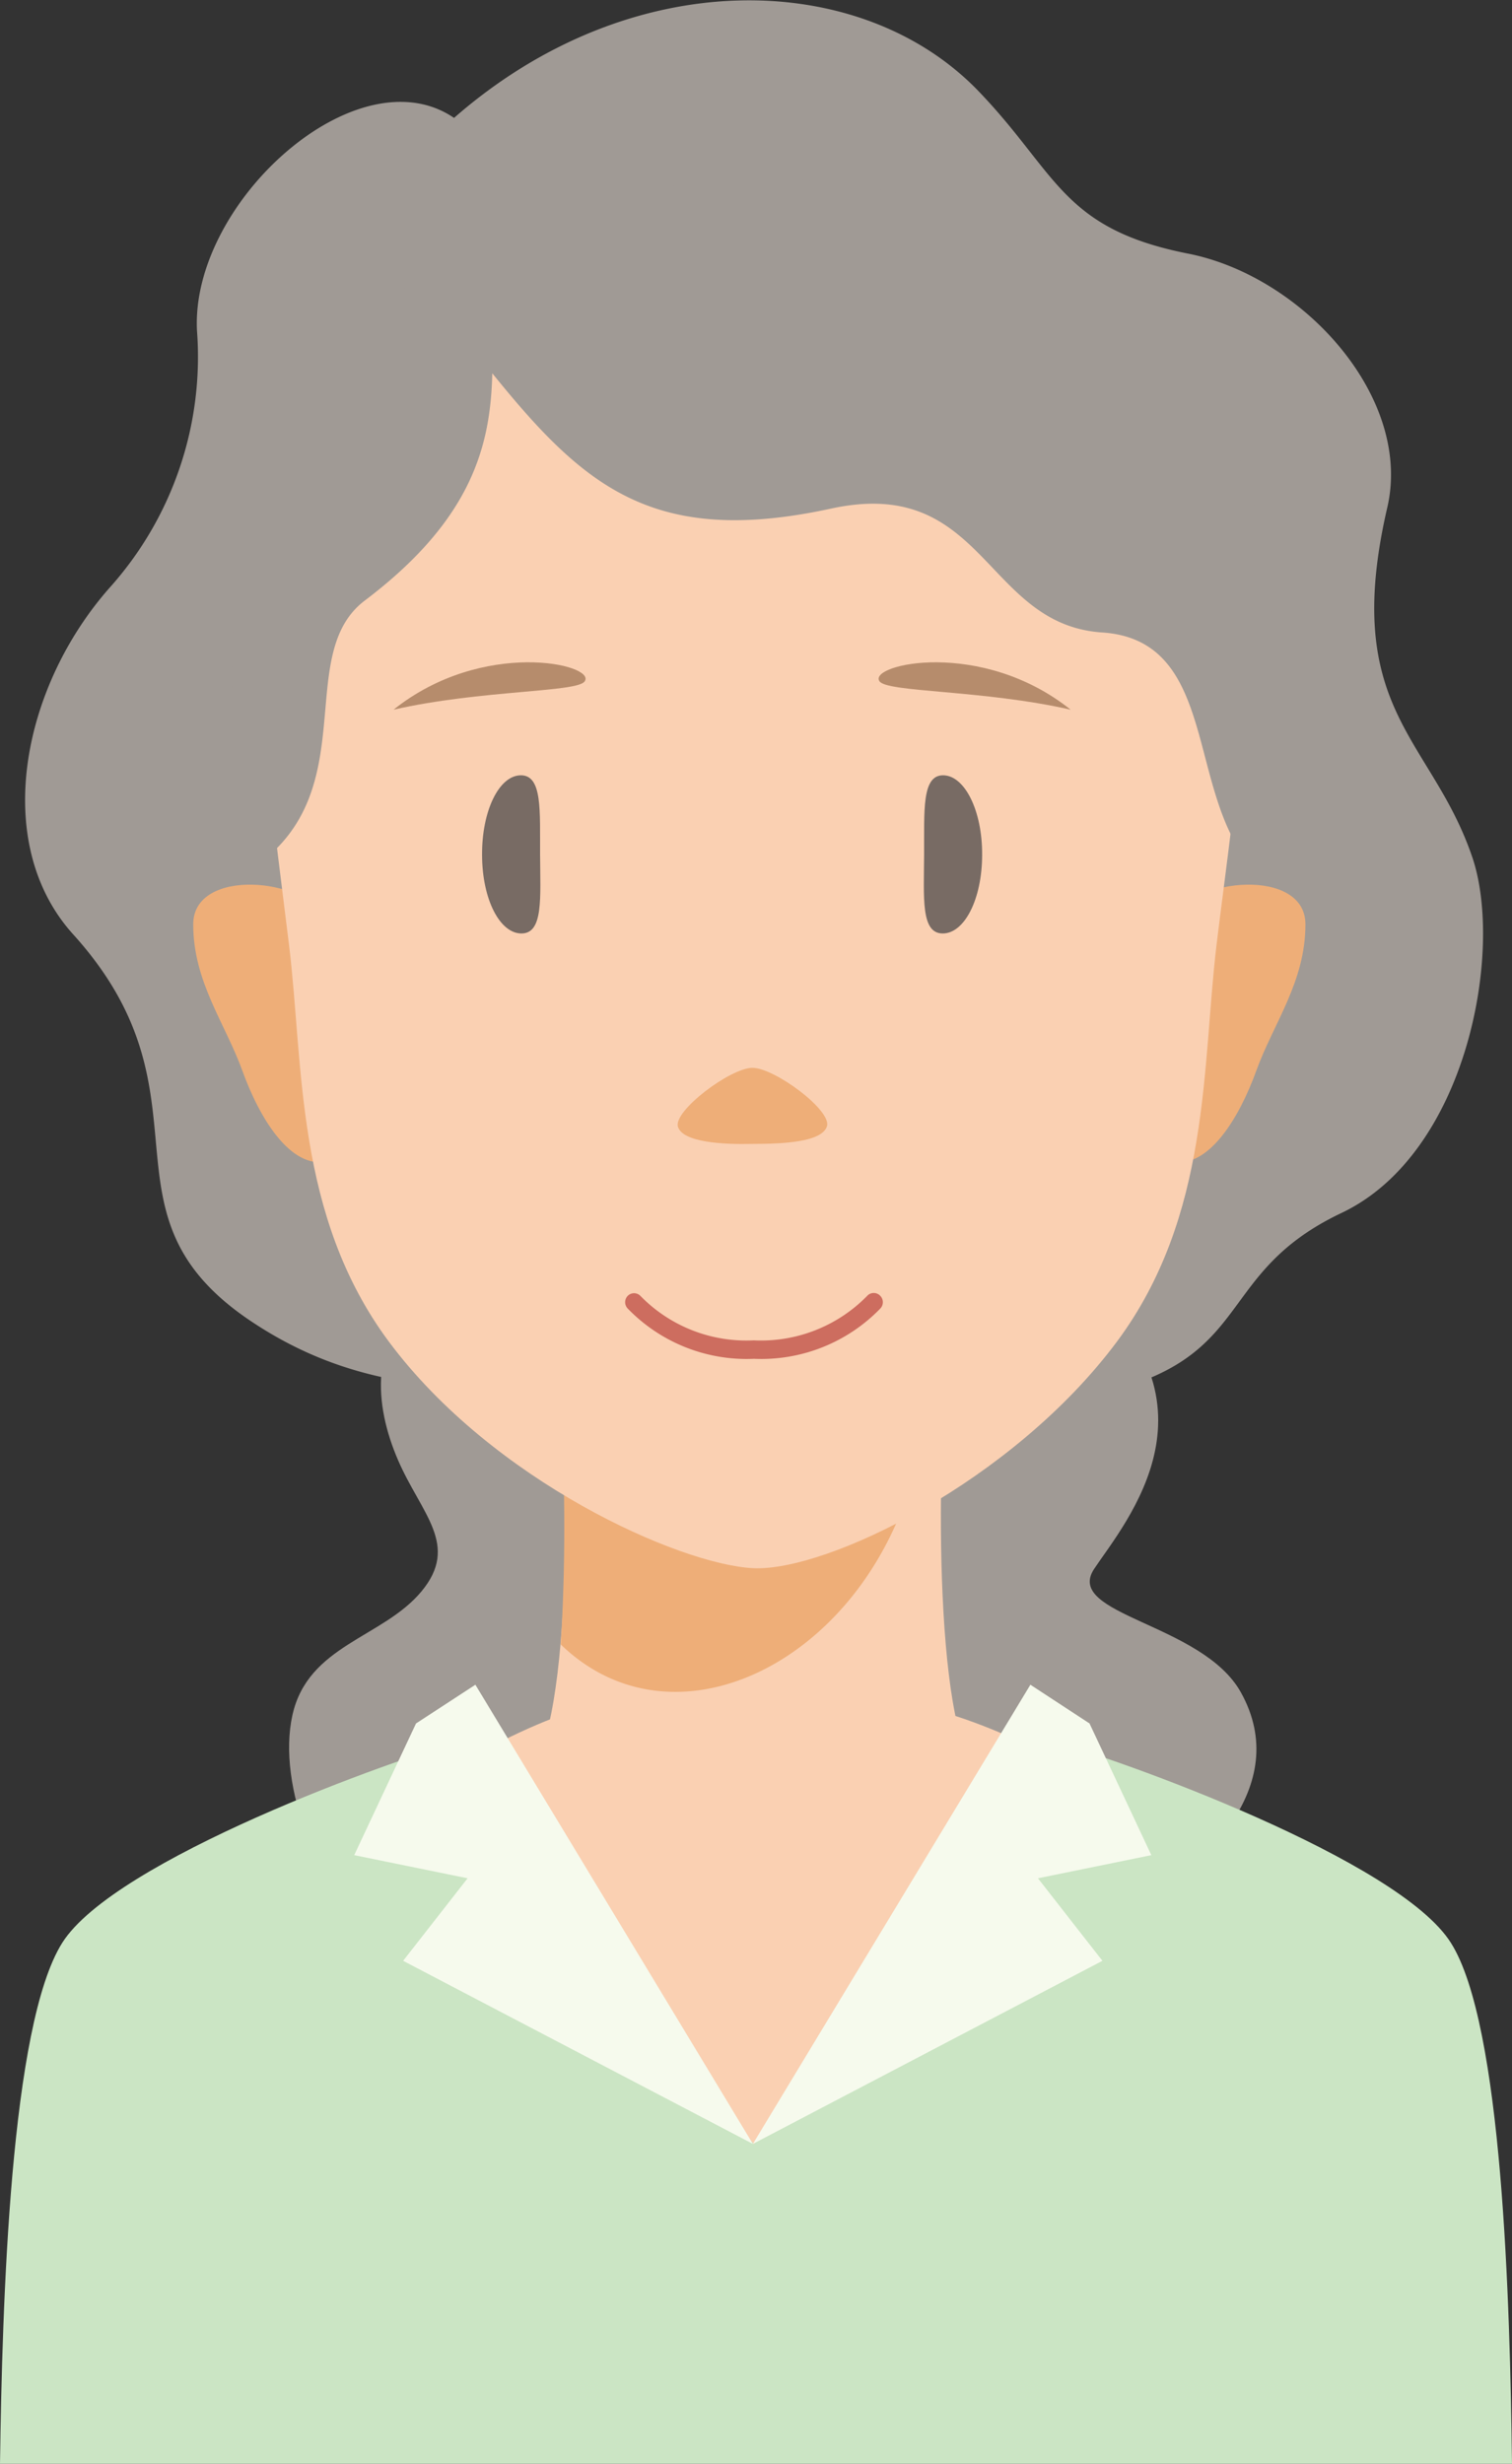 <svg xmlns="http://www.w3.org/2000/svg" width="68" height="110.75" viewBox="0 0 68 110.75"><rect x="0" y="0" width="68" height="110.75" fill="#333333" stroke="none"/><defs><style>.cls-1{fill:#a09a95;}.cls-2{fill:#fad0b2;}.cls-3{fill:#eeae78;}.cls-4{fill:#786b64;}.cls-5{fill:#cd6d5f;}.cls-6{fill:#b68c6c;}.cls-7{fill:#cbe5c4;}.cls-8{fill:#f6faed;}</style></defs><title>person14</title><g id="レイヤー_2" data-name="レイヤー 2"><g id="文字"><path class="cls-1" d="M48.16,57.3c7.31,5.56,2.44,11.13,1.05,13.22s4.87,2.43,6.6,5.56c2.35,4.23-1.73,8-5.21,10.09s-30.73,3-33.51.93-4.64-6.84-3.94-10,4.06-3.47,5.8-5.56,0-3.48-1.05-5.91S16.51,60.08,19.29,58s11.83-2.78,15.31-2.78S45.22,55.06,48.16,57.3Z"/><path class="cls-2" d="M33.86,96.51l20-1s-1.69-12.66-3.4-14.4-7.6-4.5-10.08-4.5-6.49.17-6.49.17-4-.17-6.49-.17-9,3.71-10.73,5.45-2.76,13.45-2.76,13.45Z"/><path class="cls-1" d="M60.34,54.52c-6.61,3.13-3.13,7.65-14.61,8.69-5.49.5-12.46,4.78-16,1.74-4.87-4.17-11-.58-18.44-5.56C4,54.52,9.9,49.3,3.29,42-.44,37.87,1,30.8,5,26.34A15.54,15.54,0,0,0,8.86,14.87C8.56,9.09,16.07,2.34,20.42,5.3c8-7,18.31-6.67,23.57-1.22,3.55,3.68,3.74,6.18,9.39,7.31,5.22,1,10.19,6.5,9,11.47-2.08,9.05,2,10.29,3.83,15.66C67.64,42.69,66,51.83,60.34,54.52Z"/><path class="cls-2" d="M43.65,79.21C41.83,76,42.24,62.7,42.74,60.54H25c.51,2.16.91,15.42-.91,18.67Z"/><path class="cls-3" d="M41.61,63.37,25,60.54a87.59,87.59,0,0,1,.22,13.38C30.93,79.44,40.67,73.64,41.61,63.37Z"/><path class="cls-3" d="M52.94,41.23c.63-1.74,5.77-2.27,5.77.32S57.27,46,56.5,48.13s-2.16,4.43-3.81,4.08C50.75,51.79,52.69,41.94,52.94,41.23Z"/><path class="cls-3" d="M14.46,41.23c-.63-1.74-5.77-2.27-5.77.32S10.13,46,10.9,48.13s2.16,4.43,3.82,4.08C16.65,51.79,14.72,41.94,14.46,41.23Z"/><path class="cls-2" d="M33.86,8.88c8.77,0,23.57,5.43,22.4,19.69-.51,6.28-1.16,10.69-1.55,13.92-.65,5.4-.26,12.15-4.48,17.82-4.68,6.28-13.06,10.35-16.37,10.18s-11.69-3.9-16.37-10.18C13.27,54.64,13.66,47.89,13,42.49c-.39-3.23-1-7.64-1.55-13.92C10.29,14.31,24.11,8.88,33.86,8.88Z"/><path class="cls-3" d="M33.84,51.42c1.33,0,3.12-.07,3.35-.79S34.83,48,33.84,48s-3.57,1.94-3.35,2.65S32.56,51.45,33.84,51.42Z"/><path class="cls-4" d="M21.68,38.42c0,2,.8,3.55,1.78,3.54s.84-1.59.83-3.55.11-3.57-.87-3.56S21.67,36.45,21.68,38.42Z"/><path class="cls-4" d="M44.17,38.42c0,2-.8,3.55-1.78,3.54s-.84-1.59-.83-3.55-.11-3.57.86-3.56S44.18,36.45,44.17,38.42Z"/><path class="cls-5" d="M39,58.25a6.68,6.68,0,0,1-5.1,2,6.66,6.66,0,0,1-5.1-2,.4.4,0,0,0-.57,0,.41.41,0,0,0,0,.57,7.45,7.45,0,0,0,5.68,2.26,7.46,7.46,0,0,0,5.68-2.26.41.41,0,0,0,0-.57A.4.4,0,0,0,39,58.25Z"/><path class="cls-6" d="M26.3,30.62c.51-.76-4.58-1.93-8.6,1.28C21.68,31,26,31.13,26.3,30.62Z"/><path class="cls-6" d="M39.55,30.62c-.51-.76,4.58-1.93,8.6,1.28C44.17,31,39.89,31.13,39.55,30.62Z"/><path class="cls-1" d="M37.38,22.86c-8,1.74-11.13-1-15.24-6.08C22.06,20,21.26,23.33,16.4,27c-3.23,2.45,0,8.58-5,12C9,28.23,11.47,20,14,16.83c3.56-4.43,10.43-8.52,19.88-8.74a24.66,24.66,0,0,1,19.88,8.74c2.51,3.12,5,11.4,2.61,22.18-3.06-3.28-1.5-10.23-6.8-10.58S44.31,21.36,37.38,22.86Z"/><path class="cls-7" d="M65.25,87.33c-2.33-3.71-14.81-8.25-18.34-9.18,0,0-7.67,13.06-13,18.22-5.75-5.8-12.77-18.22-12.77-18.22-3.53.93-16,5.47-18.34,9.18S.1,103.54,0,110.75H68C67.91,103.54,67.58,91,65.25,87.33Z"/><polygon class="cls-8" points="33.86 96.37 21.38 75.73 18.71 77.47 15.93 83.39 21.03 84.43 18.13 88.14 33.86 96.37"/><polygon class="cls-8" points="33.86 96.37 46.34 75.73 49 77.47 51.78 83.39 46.68 84.43 49.58 88.14 33.86 96.37"/></g></g></svg>
